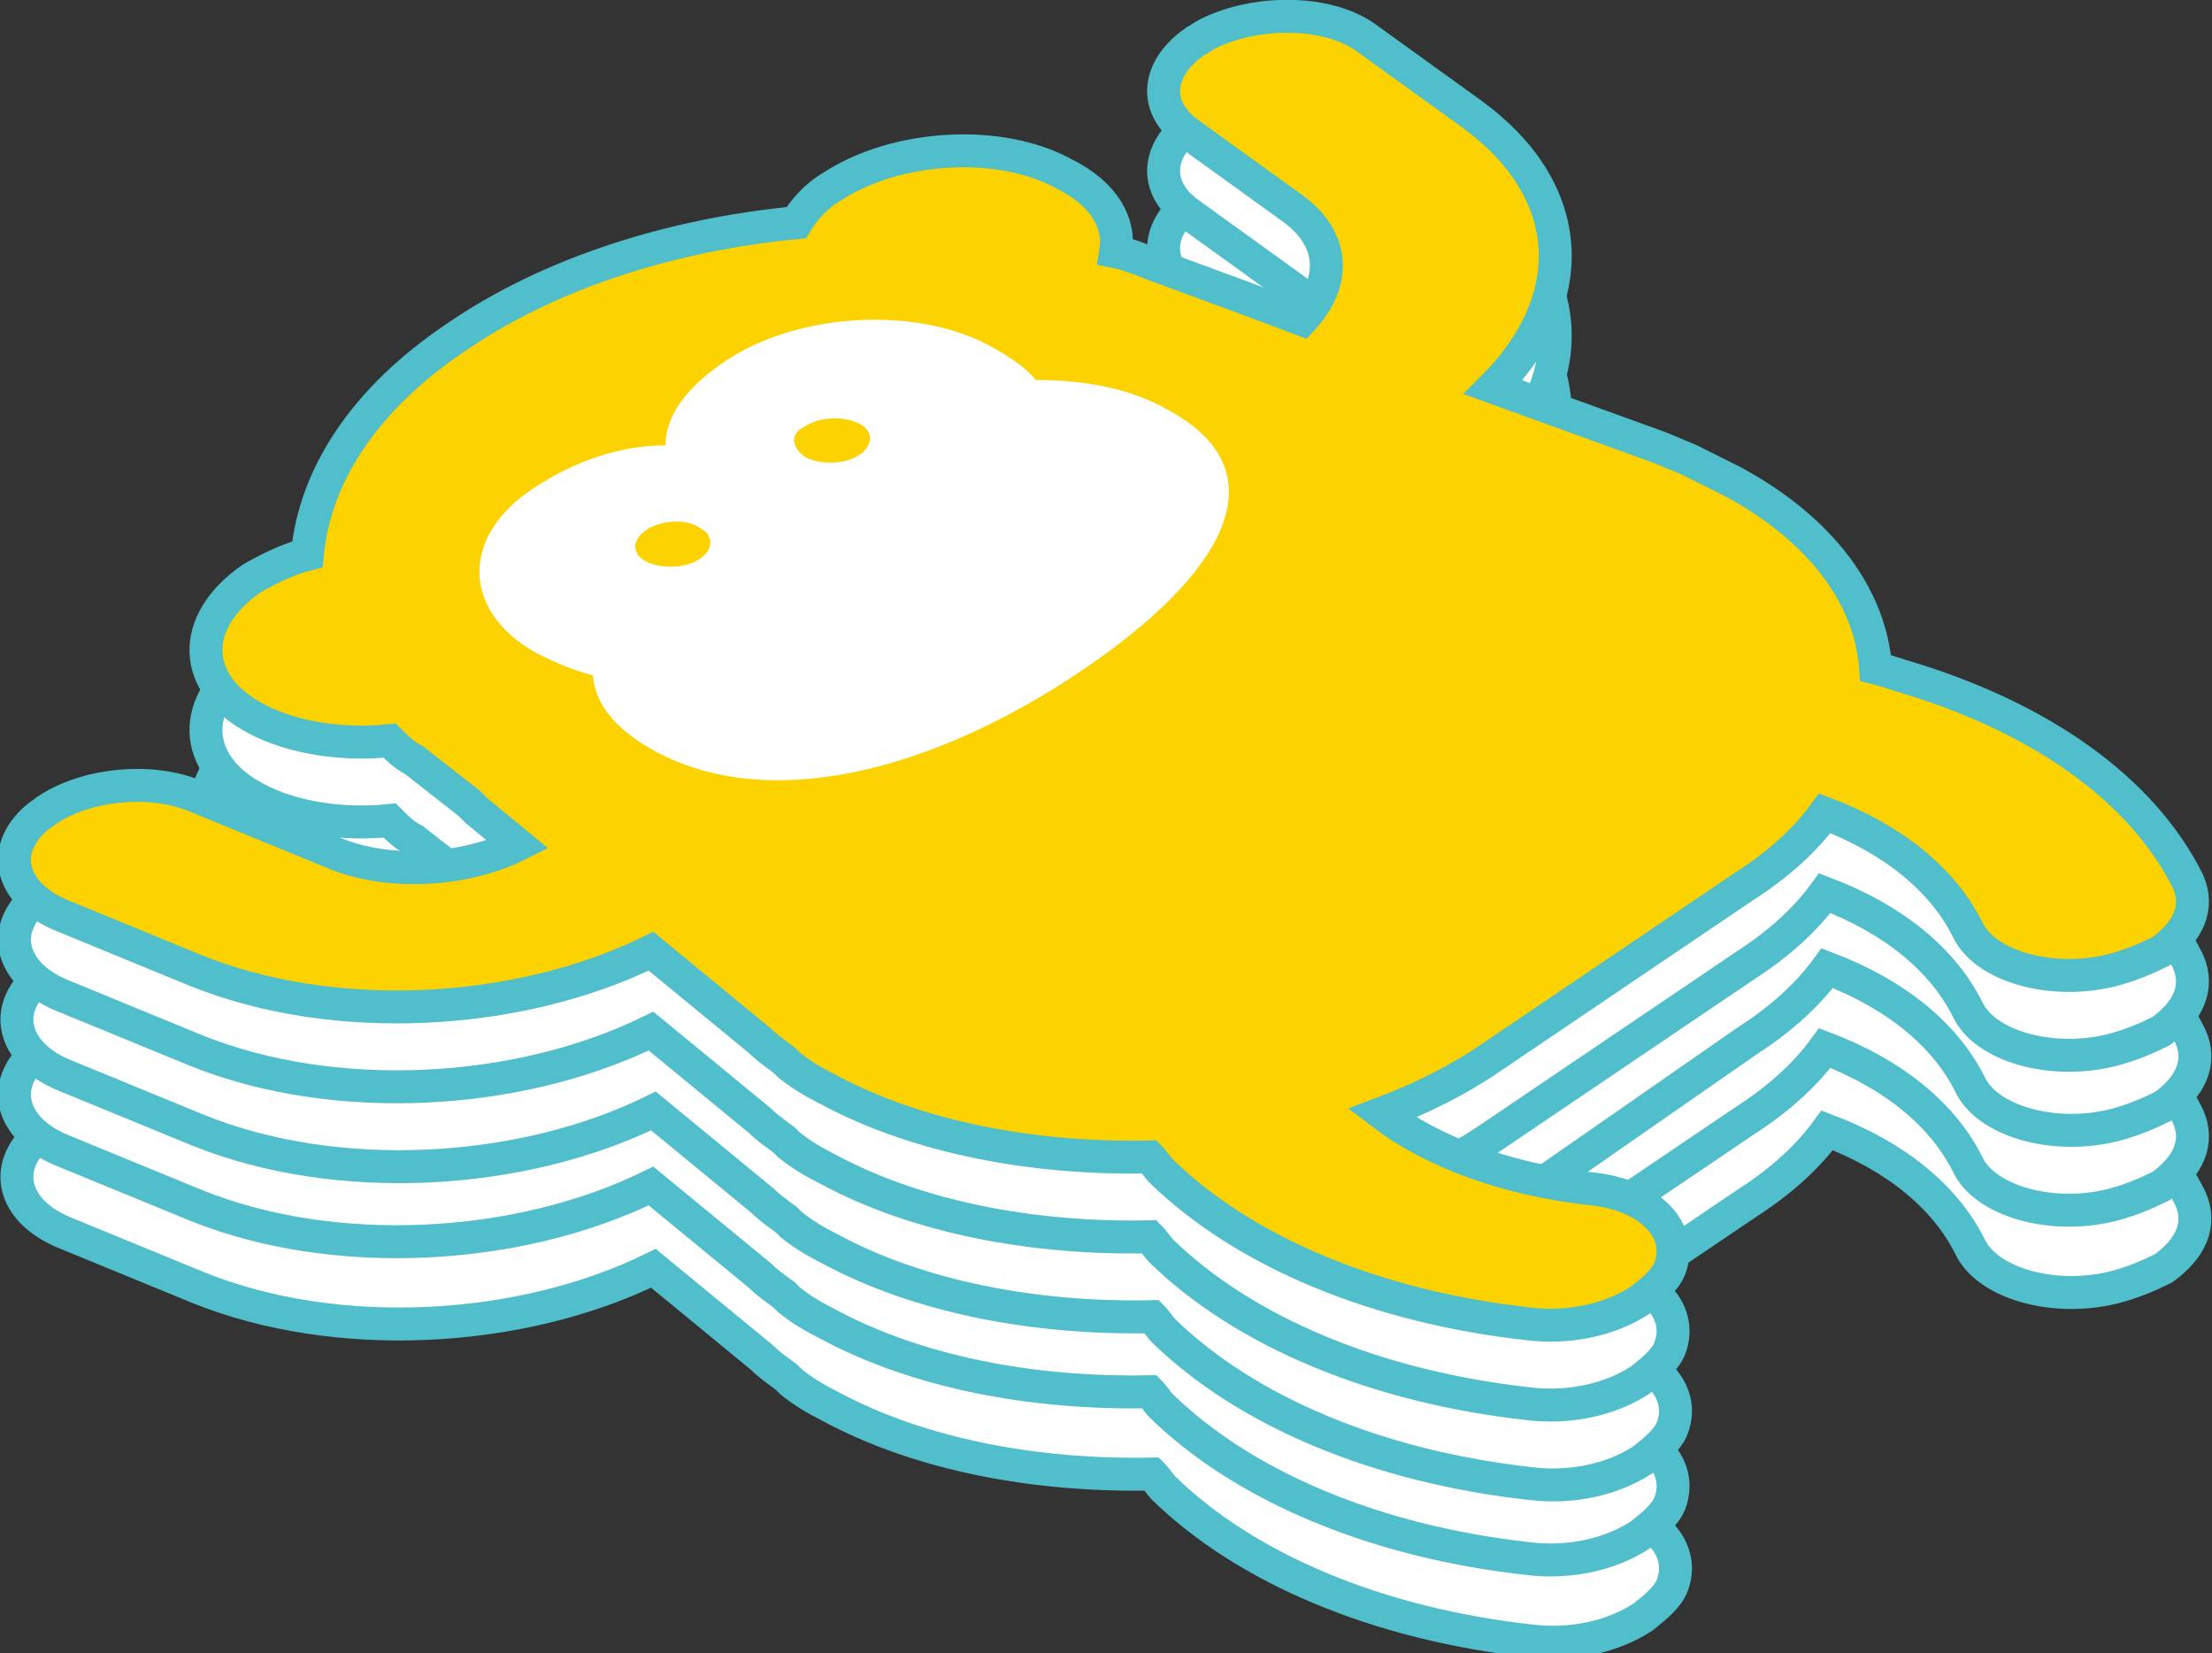 <?xml version="1.0" encoding="utf-8"?>
<!-- Generator: Adobe Illustrator 22.1.0, SVG Export Plug-In . SVG Version: 6.00 Build 0)  -->
<svg version="1.1" id="Layer_1" xmlns="http://www.w3.org/2000/svg" xmlns:xlink="http://www.w3.org/1999/xlink" x="0px" y="0px"
	 viewBox="0 0 91.4 68.3" style="enable-background:new 0 0 91.4 68.3;" xml:space="preserve">
<rect x="0" y="0" width="91.4" height="68.3" fill="#333333" stroke="none"/>
<style type="text/css">
	.st0{fill:#FFFFFF;stroke:#51BECC;stroke-width:1.361;stroke-miterlimit:10;}
	.st1{fill:#FFFFFF;}
	.st2{fill:#FCD200;stroke:#51BECC;stroke-width:1.361;stroke-miterlimit:10;}
</style>
<g>
	<g>
		<g>
			<g>
				<path class="st0" d="M49.9,14.3c-0.2,0.1-0.3,0.2-0.5,0.3c-1.6,1.1-1.8,2.7-0.3,3.8l4.3,3.1c1.8,1.3,1.8,3.1,0.4,4.6l-2.4-0.9
					l-3.8-1.4l0,0c-0.5-0.2-1-0.4-1.5-0.5c0.2-1.2-0.5-2.4-2.1-3.2c-2.7-1.5-7-1.2-9.6,0.5c-0.7,0.4-1.2,1-1.5,1.5
					c-5.2,0.5-10.2,2.1-14,4.7c-3.9,2.6-5.9,5.8-6.2,9c-0.8,0.2-1.6,0.6-2.3,1c-2.6,1.8-2.5,4.4,0.2,5.8c1.5,0.8,3.6,1.1,5.5,0.9
					c0.3,0.3,0.6,0.6,1,0.8l0,0l2.3,1.8l0.3,0.3l1.7,1.4c-2.2,1.1-5.4,1.3-7.7,0.3L8.2,46c-1.9-0.8-4.6-0.5-6.2,0.6
					c-0.1,0.1-0.3,0.2-0.4,0.3c-1.5,1.3-1.1,3.1,1,4l5.6,2.3c5.7,2.3,13.3,1.9,18.8-0.8l4.5,3.7c0.3,0.3,0.6,0.5,1,0.8l0.2,0.2
					c0.5,0.4,1,0.7,1.6,1c3.7,2,8.5,2.9,13.3,2.8c0.2,0.2,0.3,0.4,0.5,0.6c3.4,3.3,8.8,5.6,15.2,6.3c1.7,0.2,3.4-0.2,4.6-1
					c0.5-0.4,1-0.8,1.2-1.3c0.6-1.6-0.9-3.1-3.4-3.3c-3.4-0.4-6.4-1.5-8.5-3.1c1.6-0.6,3.2-1.4,4.5-2.3l10.5-7.1
					c1.4-0.9,2.5-1.9,3.3-3c2.9,1.1,4.9,2.8,5.9,4.8c0.7,1.5,3.4,2.3,5.9,1.7c0.8-0.2,1.5-0.5,2.1-0.8c1.1-0.8,1.6-1.8,1.1-2.9
					c-1.9-3.8-6.1-6.8-11.9-8.5c-0.3-0.1-0.6-0.2-1-0.3c-0.2-2.9-2.2-5.7-5.9-7.7c-0.6-0.3-1.2-0.6-1.8-0.9l-1.2-0.5c0,0,0,0,0,0
					l-6.9-2.5c3.6-3.6,3.5-8.1-0.9-11.3l-4.3-3.1C54.9,13.3,51.9,13.3,49.9,14.3z"/>
			</g>
		</g>
		<path class="st1" d="M44.7,40.6c-5.9,3.9-12.8,5.9-17.6,3.2c-1.6-0.9-2.4-1.9-2.5-3.1c-0.8-0.2-1.5-0.5-2.3-0.9
			c-3.1-1.7-3.2-4.8-0.2-6.8c1.8-1.2,3.7-1.8,5.5-1.8c0-1.1,0.7-2.3,2.5-3.5c3-2,8-2.3,11.1-0.5c0.7,0.4,1.3,0.8,1.7,1.3
			c1.9,0,3.8,0.3,5.4,1.2C53.1,32.4,50.5,36.7,44.7,40.6z M26.7,34.8c-0.6,0.4-0.6,1,0,1.3c0.6,0.3,1.6,0.3,2.2-0.1
			c0.6-0.4,0.6-1,0-1.3C28.3,34.3,27.3,34.4,26.7,34.8z M33.3,31.7c0.6,0.3,1.6,0.3,2.2-0.1c0.6-0.4,0.6-1,0-1.3
			c-0.6-0.3-1.6-0.3-2.2,0.1C32.6,30.8,32.7,31.4,33.3,31.7z"/>
	</g>
	<g>
		<g>
			<g>
				<path class="st0" d="M49.9,11.1c-0.2,0.1-0.3,0.2-0.5,0.3c-1.6,1.1-1.8,2.7-0.3,3.8l4.3,3.1c1.8,1.3,1.8,3.1,0.4,4.6L51.4,22
					l-3.8-1.4l0,0c-0.5-0.2-1-0.4-1.5-0.5c0.2-1.2-0.5-2.4-2.1-3.2c-2.7-1.5-7-1.2-9.6,0.5c-0.7,0.4-1.2,1-1.5,1.5
					c-5.2,0.5-10.2,2.1-14,4.7c-3.9,2.6-5.9,5.8-6.2,9c-0.8,0.2-1.6,0.6-2.3,1c-2.6,1.8-2.5,4.4,0.2,5.8c1.5,0.8,3.6,1.1,5.5,0.9
					c0.3,0.3,0.6,0.6,1,0.8l0,0l2.3,1.8l0.3,0.3l1.7,1.4c-2.2,1.1-5.4,1.3-7.7,0.3l-5.6-2.3c-1.9-0.8-4.6-0.5-6.2,0.6
					c-0.1,0.1-0.3,0.2-0.4,0.3c-1.5,1.3-1.1,3.1,1,4l5.6,2.3c5.7,2.3,13.3,1.9,18.8-0.8l4.5,3.7c0.3,0.3,0.6,0.5,1,0.8l0.2,0.2
					c0.5,0.4,1,0.7,1.6,1c3.7,2,8.5,2.9,13.3,2.8c0.2,0.2,0.3,0.4,0.5,0.6c3.4,3.3,8.8,5.6,15.2,6.3c1.7,0.2,3.4-0.2,4.6-1
					c0.5-0.4,1-0.8,1.2-1.3c0.6-1.6-0.9-3.1-3.4-3.3c-3.4-0.4-6.4-1.5-8.5-3.1c1.6-0.6,3.2-1.4,4.5-2.3l10.5-7.1
					c1.4-0.9,2.5-1.9,3.3-3c2.9,1.1,4.9,2.8,5.9,4.8c0.7,1.5,3.4,2.3,5.9,1.7c0.8-0.2,1.5-0.5,2.1-0.8c1.1-0.8,1.6-1.8,1.1-2.9
					c-1.9-3.8-6.1-6.8-11.9-8.5c-0.3-0.1-0.6-0.2-1-0.3c-0.2-2.9-2.2-5.7-5.9-7.7c-0.6-0.3-1.2-0.6-1.8-0.9l-1.2-0.5c0,0,0,0,0,0
					l-6.9-2.5c3.6-3.6,3.5-8.1-0.9-11.3l-4.3-3.1C54.9,10.1,51.9,10,49.9,11.1z"/>
			</g>
		</g>
		<path class="st1" d="M44.7,37.4c-5.9,3.9-12.8,5.9-17.6,3.2c-1.6-0.9-2.4-1.9-2.5-3.1c-0.8-0.2-1.5-0.5-2.3-0.9
			c-3.1-1.7-3.2-4.8-0.2-6.8c1.8-1.2,3.7-1.8,5.5-1.8c0-1.1,0.7-2.3,2.5-3.5c3-2,8-2.3,11.1-0.5c0.7,0.4,1.3,0.8,1.7,1.3
			c1.9,0,3.8,0.3,5.4,1.2C53.1,29.1,50.5,33.5,44.7,37.4z M26.7,31.5c-0.6,0.4-0.6,1,0,1.3c0.6,0.3,1.6,0.3,2.2-0.1
			c0.6-0.4,0.6-1,0-1.3C28.3,31.1,27.3,31.1,26.7,31.5z M33.3,28.5c0.6,0.3,1.6,0.3,2.2-0.1c0.6-0.4,0.6-1,0-1.3
			c-0.6-0.3-1.6-0.3-2.2,0.1C32.6,27.6,32.7,28.2,33.3,28.5z"/>
	</g>
	<g>
		<g>
			<g>
				<path class="st0" d="M49.9,7.9c-0.2,0.1-0.3,0.2-0.5,0.3c-1.6,1.1-1.8,2.7-0.3,3.8l4.3,3.1c1.8,1.3,1.8,3.1,0.4,4.6l-2.4-0.9
					l-3.8-1.4l0,0c-0.5-0.2-1-0.4-1.5-0.5c0.2-1.2-0.5-2.4-2.1-3.2c-2.7-1.5-7-1.2-9.6,0.5c-0.7,0.4-1.2,1-1.5,1.5
					c-5.2,0.5-10.2,2.1-14,4.7c-3.9,2.6-5.9,5.8-6.2,9c-0.8,0.2-1.6,0.6-2.3,1c-2.6,1.8-2.5,4.4,0.2,5.8c1.5,0.8,3.6,1.1,5.5,0.9
					c0.3,0.3,0.6,0.6,1,0.8l0,0l2.3,1.8l0.3,0.3l1.7,1.4c-2.2,1.1-5.4,1.3-7.7,0.3l-5.6-2.3C6.3,38.7,3.6,39,2,40.1
					c-0.1,0.1-0.3,0.2-0.4,0.3c-1.5,1.3-1.1,3.1,1,4l5.6,2.3c5.7,2.3,13.3,1.9,18.8-0.8l4.5,3.7c0.3,0.3,0.6,0.5,1,0.8l0.2,0.2
					c0.5,0.4,1,0.7,1.6,1c3.7,2,8.5,2.9,13.3,2.8c0.2,0.2,0.3,0.4,0.5,0.6c3.4,3.3,8.8,5.6,15.2,6.3c1.7,0.2,3.4-0.2,4.6-1
					c0.5-0.4,1-0.8,1.2-1.3c0.6-1.6-0.9-3.1-3.4-3.3c-3.4-0.4-6.4-1.5-8.5-3.1c1.6-0.6,3.2-1.4,4.5-2.3L72.2,43
					c1.4-0.9,2.5-1.9,3.3-3c2.9,1.1,4.9,2.8,5.9,4.8c0.7,1.5,3.4,2.3,5.9,1.7c0.8-0.2,1.5-0.5,2.1-0.8c1.1-0.8,1.6-1.8,1.1-2.9
					c-1.9-3.8-6.1-6.8-11.9-8.5c-0.3-0.1-0.6-0.2-1-0.3c-0.2-2.9-2.2-5.7-5.9-7.7c-0.6-0.3-1.2-0.6-1.8-0.9L68.6,25c0,0,0,0,0,0
					l-6.9-2.5c3.6-3.6,3.5-8.1-0.9-11.3l-4.3-3.1C54.9,6.9,51.9,6.8,49.9,7.9z"/>
			</g>
		</g>
		<path class="st1" d="M44.7,34.2c-5.9,3.9-12.8,5.9-17.6,3.2c-1.6-0.9-2.4-1.9-2.5-3.1c-0.8-0.2-1.5-0.5-2.3-0.9
			c-3.1-1.7-3.2-4.8-0.2-6.8c1.8-1.2,3.7-1.8,5.5-1.8c0-1.1,0.7-2.3,2.5-3.5c3-2,8-2.3,11.1-0.5c0.7,0.4,1.3,0.8,1.7,1.3
			c1.9,0,3.8,0.3,5.4,1.2C53.1,25.9,50.5,30.3,44.7,34.2z M26.7,28.3c-0.6,0.4-0.6,1,0,1.3c0.6,0.3,1.6,0.3,2.2-0.1
			c0.6-0.4,0.6-1,0-1.3C28.3,27.9,27.3,27.9,26.7,28.3z M33.3,25.3c0.6,0.3,1.6,0.3,2.2-0.1c0.6-0.4,0.6-1,0-1.3
			c-0.6-0.3-1.6-0.3-2.2,0.1C32.6,24.4,32.7,25,33.3,25.3z"/>
	</g>
	<g>
		<g>
			<g>
				<path class="st0" d="M49.9,4.7c-0.2,0.1-0.3,0.2-0.5,0.3c-1.6,1.1-1.8,2.7-0.3,3.8l4.3,3.1c1.8,1.3,1.8,3.1,0.4,4.6l-2.4-0.9
					l-3.8-1.4l0,0c-0.5-0.2-1-0.4-1.5-0.5c0.2-1.2-0.5-2.4-2.1-3.2c-2.7-1.5-7-1.2-9.6,0.5c-0.7,0.4-1.2,1-1.5,1.5
					c-5.2,0.5-10.2,2.1-14,4.7c-3.9,2.6-5.9,5.8-6.2,9c-0.8,0.2-1.6,0.6-2.3,1c-2.6,1.8-2.5,4.4,0.2,5.8c1.5,0.8,3.6,1.1,5.5,0.9
					c0.3,0.3,0.6,0.6,1,0.8l0,0l2.3,1.8l0.3,0.3l1.7,1.4c-2.2,1.1-5.4,1.3-7.7,0.3l-5.6-2.3c-1.9-0.8-4.6-0.5-6.2,0.6
					c-0.1,0.1-0.3,0.2-0.4,0.3c-1.5,1.3-1.1,3.1,1,4l5.6,2.3c5.7,2.3,13.3,1.9,18.8-0.8l4.5,3.7c0.3,0.3,0.6,0.5,1,0.8l0.2,0.2
					c0.5,0.4,1,0.7,1.6,1c3.7,2,8.5,2.9,13.3,2.8c0.2,0.2,0.3,0.4,0.5,0.6c3.4,3.3,8.8,5.6,15.2,6.3c1.7,0.2,3.4-0.2,4.6-1
					c0.5-0.4,1-0.8,1.2-1.3c0.6-1.6-0.9-3.1-3.4-3.3c-3.4-0.4-6.4-1.5-8.5-3.1c1.6-0.6,3.2-1.4,4.5-2.3l10.5-7.1
					c1.4-0.9,2.5-1.9,3.3-3c2.9,1.1,4.9,2.8,5.9,4.8c0.7,1.5,3.4,2.3,5.9,1.7c0.8-0.2,1.5-0.5,2.1-0.8c1.1-0.8,1.6-1.8,1.1-2.9
					c-1.9-3.8-6.1-6.8-11.9-8.5c-0.3-0.1-0.6-0.2-1-0.3c-0.2-2.9-2.2-5.7-5.9-7.7c-0.6-0.3-1.2-0.6-1.8-0.9l-1.2-0.5c0,0,0,0,0,0
					l-6.9-2.5c3.6-3.6,3.5-8.1-0.9-11.3l-4.3-3.1C54.9,3.7,51.9,3.6,49.9,4.7z"/>
			</g>
		</g>
		<path class="st1" d="M44.7,31c-5.9,3.9-12.8,5.9-17.6,3.2c-1.6-0.9-2.4-1.9-2.5-3.1c-0.8-0.2-1.5-0.5-2.3-0.9
			c-3.1-1.7-3.2-4.8-0.2-6.8c1.8-1.2,3.7-1.8,5.5-1.8c0-1.1,0.7-2.3,2.5-3.5c3-2,8-2.3,11.1-0.5c0.7,0.4,1.3,0.8,1.7,1.3
			c1.9,0,3.8,0.3,5.4,1.2C53.1,22.7,50.5,27,44.7,31z M26.7,25.1c-0.6,0.4-0.6,1,0,1.3c0.6,0.3,1.6,0.3,2.2-0.1c0.6-0.4,0.6-1,0-1.3
			C28.3,24.6,27.3,24.7,26.7,25.1z M33.3,22.1c0.6,0.3,1.6,0.3,2.2-0.1c0.6-0.4,0.6-1,0-1.3c-0.6-0.3-1.6-0.3-2.2,0.1
			C32.6,21.1,32.7,21.7,33.3,22.1z"/>
	</g>
	<g>
		<g>
			<g>
				<path class="st2" d="M49.9,1.4c-0.2,0.1-0.3,0.2-0.5,0.3c-1.6,1.1-1.8,2.7-0.3,3.8l4.3,3.1c1.8,1.3,1.8,3.1,0.4,4.6l-2.4-0.9
					l-3.8-1.4l0,0c-0.5-0.2-1-0.4-1.5-0.5c0.2-1.2-0.5-2.4-2.1-3.2c-2.7-1.5-7-1.2-9.6,0.5c-0.7,0.4-1.2,1-1.5,1.5
					c-5.2,0.5-10.2,2.1-14,4.7c-3.9,2.6-5.9,5.8-6.2,9c-0.8,0.2-1.6,0.6-2.3,1c-2.6,1.8-2.5,4.4,0.2,5.8c1.5,0.8,3.6,1.1,5.5,0.9
					c0.3,0.3,0.6,0.6,1,0.8l0,0l2.3,1.8l0.3,0.3l1.7,1.4c-2.2,1.1-5.4,1.3-7.7,0.3l-5.6-2.3c-1.9-0.8-4.6-0.5-6.2,0.6
					c-0.1,0.1-0.3,0.2-0.4,0.3c-1.5,1.3-1.1,3.1,1,4l5.6,2.3c5.7,2.3,13.3,1.9,18.8-0.8l4.5,3.7c0.3,0.3,0.6,0.5,1,0.8l0.2,0.2
					c0.5,0.4,1,0.7,1.6,1c3.7,2,8.5,2.9,13.3,2.8c0.2,0.2,0.3,0.4,0.5,0.6c3.4,3.3,8.8,5.6,15.2,6.3c1.7,0.2,3.4-0.2,4.6-1
					c0.5-0.4,1-0.8,1.2-1.3c0.6-1.6-0.9-3.1-3.4-3.3c-3.4-0.4-6.4-1.5-8.5-3.1c1.6-0.6,3.2-1.4,4.5-2.3l10.5-7.1
					c1.4-0.9,2.5-1.9,3.3-3c2.9,1.1,4.9,2.8,5.9,4.8c0.7,1.5,3.4,2.3,5.9,1.7c0.8-0.2,1.5-0.5,2.1-0.8c1.1-0.8,1.6-1.8,1.1-2.9
					c-1.9-3.8-6.1-6.8-11.9-8.5c-0.3-0.1-0.6-0.2-1-0.3c-0.2-2.9-2.2-5.7-5.9-7.7c-0.6-0.3-1.2-0.6-1.8-0.9l-1.2-0.5c0,0,0,0,0,0
					L61.7,16c3.6-3.6,3.5-8.1-0.9-11.3l-4.3-3.1C54.9,0.4,51.9,0.4,49.9,1.4z"/>
			</g>
		</g>
		<path class="st1" d="M44.7,27.7C38.8,31.7,31.9,33.7,27,31c-1.6-0.9-2.4-1.9-2.5-3.1c-0.8-0.2-1.5-0.5-2.3-0.9
			c-3.1-1.7-3.2-4.8-0.2-6.8c1.8-1.2,3.7-1.8,5.5-1.8c0-1.1,0.7-2.3,2.5-3.5c3-2,8-2.3,11.1-0.5c0.7,0.4,1.3,0.8,1.7,1.3
			c1.9,0,3.8,0.3,5.4,1.2C53.1,19.5,50.5,23.8,44.7,27.7z M26.7,21.9c-0.6,0.4-0.6,1,0,1.3c0.6,0.3,1.6,0.3,2.2-0.1
			c0.6-0.4,0.6-1,0-1.3C28.3,21.4,27.3,21.5,26.7,21.9z M33.3,18.9c0.6,0.3,1.6,0.3,2.2-0.1c0.6-0.4,0.6-1,0-1.3
			c-0.6-0.3-1.6-0.3-2.2,0.1C32.6,17.9,32.7,18.5,33.3,18.9z"/>
	</g>
</g>
</svg>
